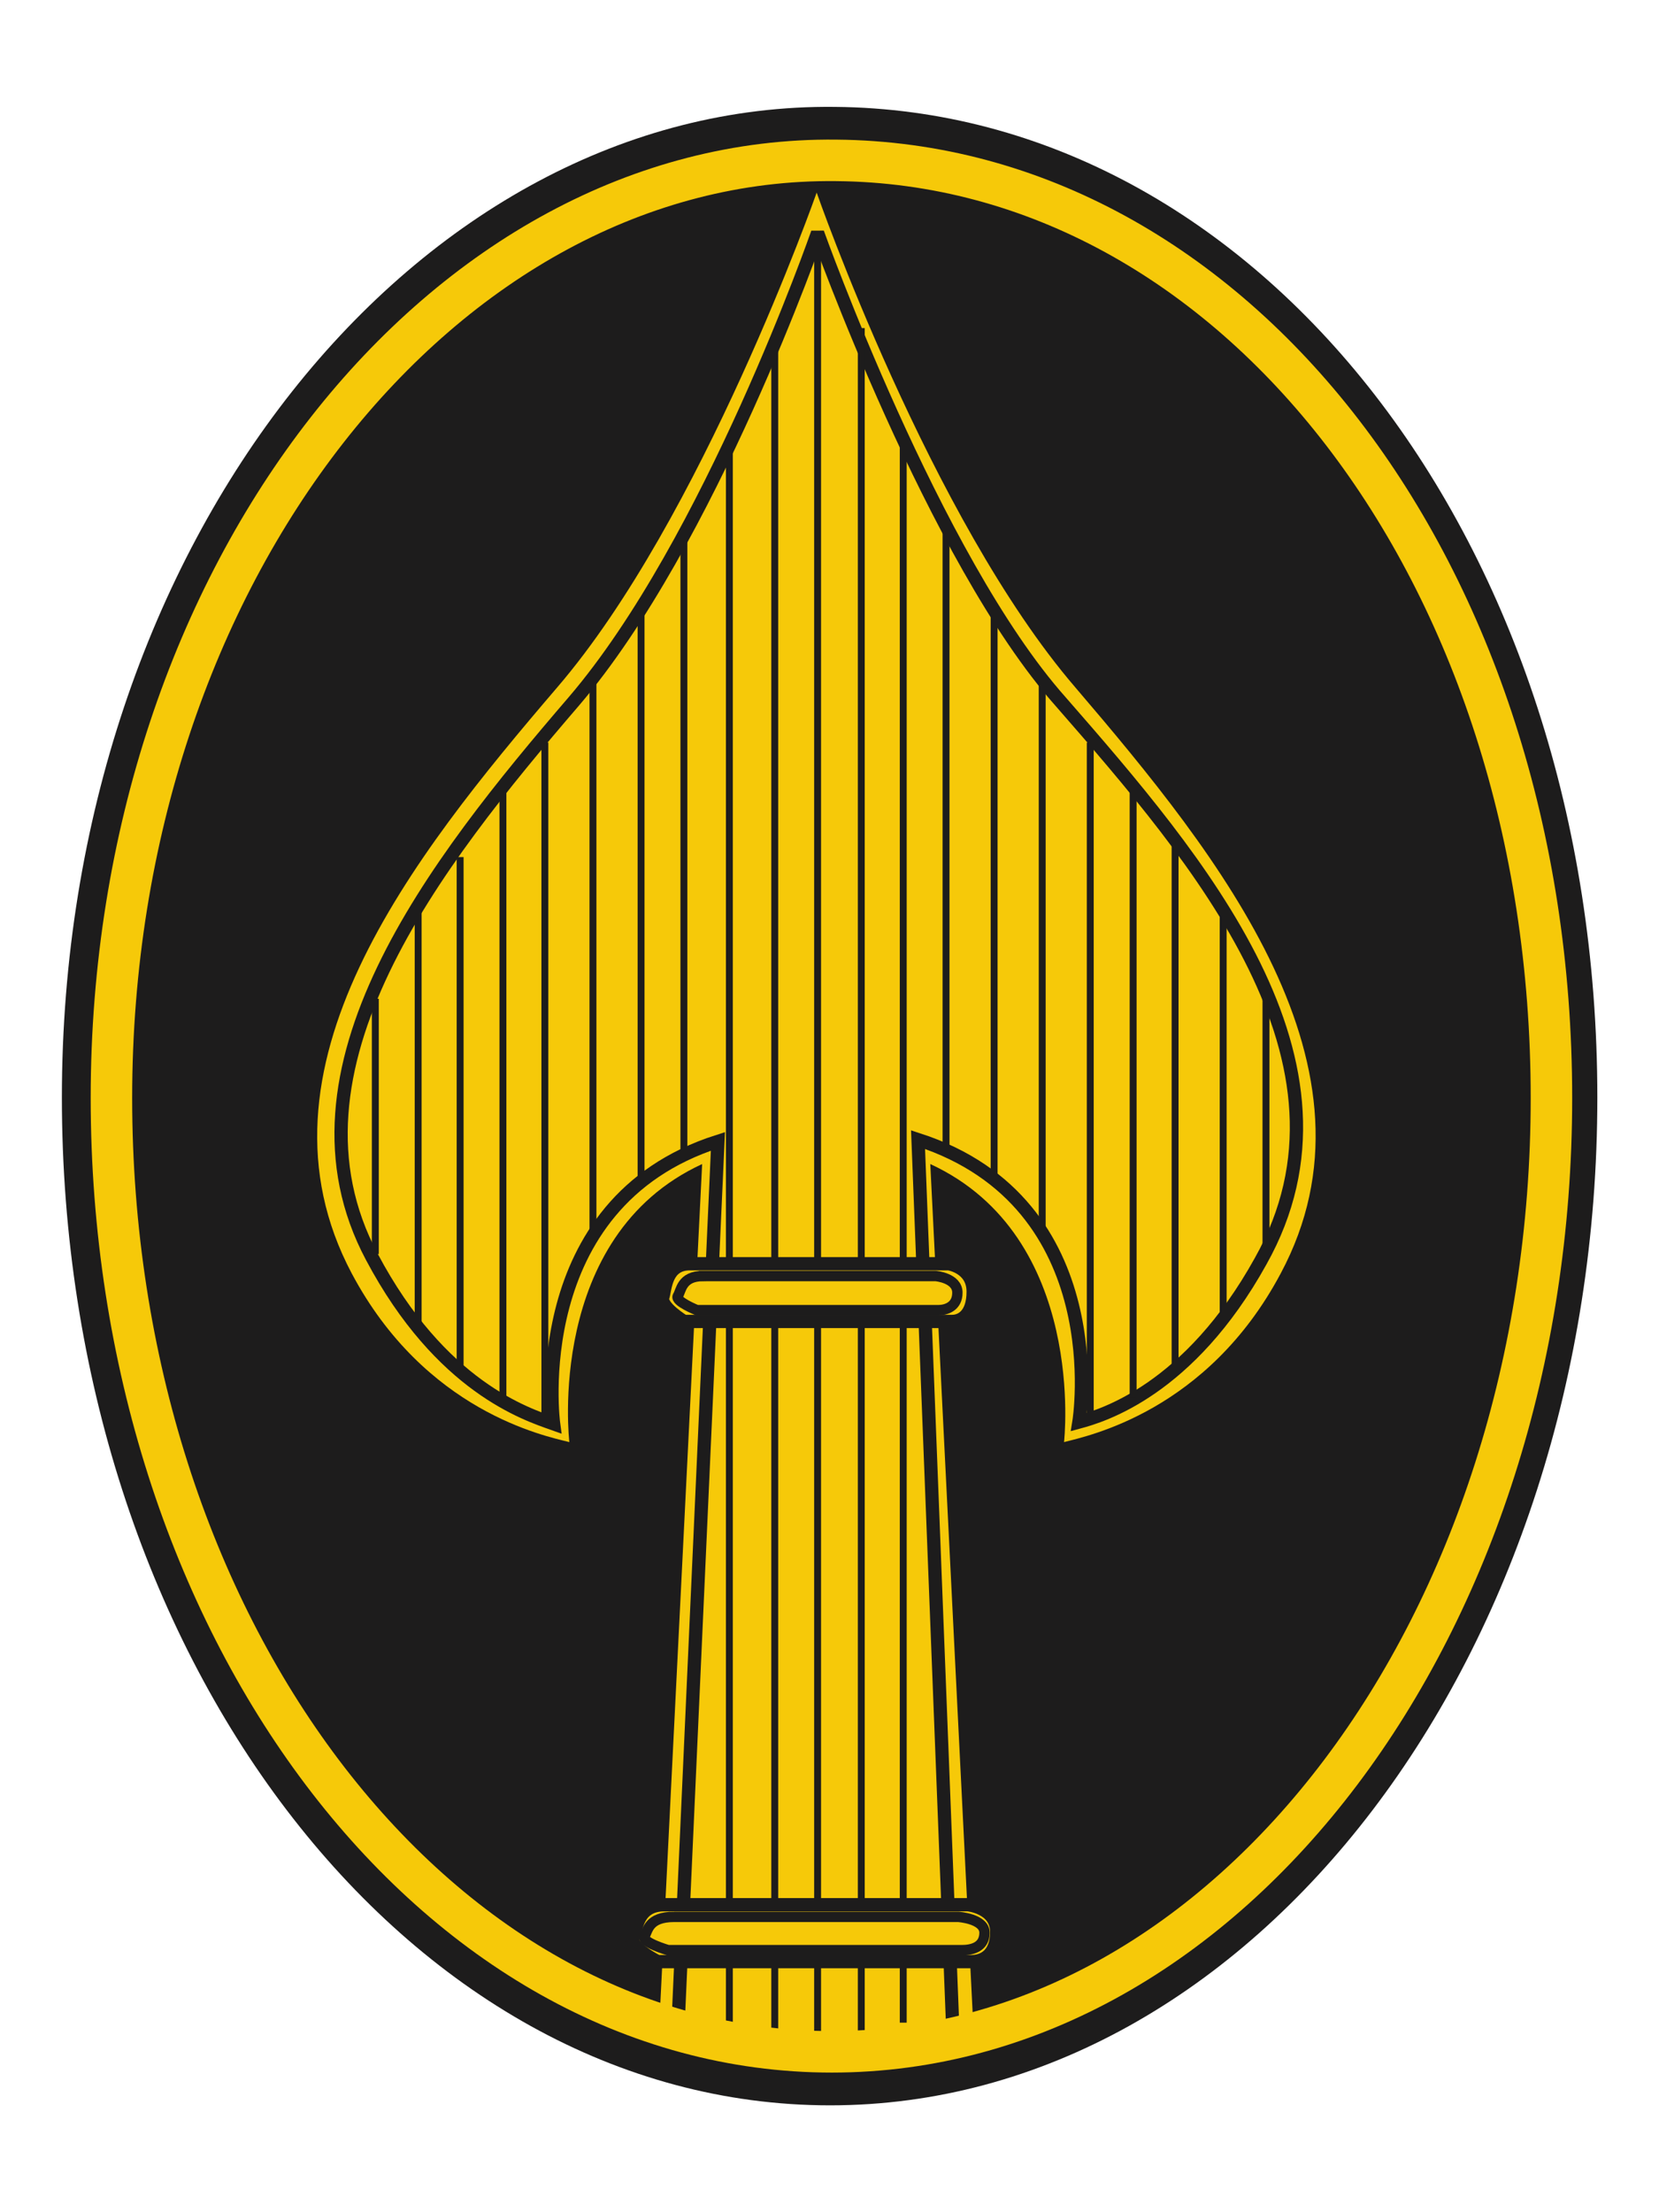 <?xml version="1.0" encoding="UTF-8" standalone="no"?>
<svg
   xmlns:dc="http://purl.org/dc/elements/1.1/"
   xmlns:cc="http://creativecommons.org/ns#"
   xmlns:rdf="http://www.w3.org/1999/02/22-rdf-syntax-ns#"
   xmlns:svg="http://www.w3.org/2000/svg"
   xmlns="http://www.w3.org/2000/svg"
   xmlns:sodipodi="http://sodipodi.sourceforge.net/DTD/sodipodi-0.dtd"
   xmlns:inkscape="http://www.inkscape.org/namespaces/inkscape"
   width="120"
   height="160"
   id="svg2"
   version="1.1"
   inkscape:version="0.48.4 r9939"
   sodipodi:docname="Office_of_Strategic_Services_Insignia.svg">
  <defs
     id="defs36" />
  <sodipodi:namedview
     pagecolor="#ffffff"
     bordercolor="#666666"
     borderopacity="1"
     objecttolerance="10"
     gridtolerance="10"
     guidetolerance="10"
     inkscape:pageopacity="0"
     inkscape:pageshadow="2"
     inkscape:window-width="1242"
     inkscape:window-height="838"
     id="namedview34"
     showgrid="false"
     inkscape:zoom="2.085965"
     inkscape:cx="26.529155"
     inkscape:cy="65.721683"
     inkscape:window-x="-8"
     inkscape:window-y="-8"
     inkscape:window-maximized="1"
     inkscape:current-layer="svg2" />
  <path
     d="m 60.04 152.27 c 30.664 0 55.5 -32.664 55.5 -72.89 0 -40.29 -24.57 -71.39 -55.17 -71.65 -30.14 -0.325 -55.894 31.358 -55.894 71.65 0 40.23 24.834 72.89 55.57 72.89 z"
     fill="#1d1c1c"
     id="path4" />
  <path
     d="m 70.39 146.29 l -3.1 -62.1 c 11.381 5.249 9.675 20.11 9.675 20.11 1.706 -0.442 10.366 -2.211 15.676 -12.206 c 7.905 -14.798 -4.361 -30.1 -14.854 -42.37 -10.498 -12.206 -18.715 -35.794 -18.715 -35.794 c 0 0 -8.284 23.588 -18.774 35.794 -10.499 12.269 -22.698 27.573 -14.86 42.37 5.311 9.995 13.971 11.764 15.744 12.206 0 0 -1.773 -14.861 9.606 -20.11 l -3.094 62.1 c 0 0 11.504 4.556 22.695 0"
     fill="#fcdd09"
     fill-rule="evenodd"
     id="path6"
     style="fill:#f6c909;fill-opacity:1" />
  <g
     fill="none"
     stroke="#1d1c1c"
     stroke-miterlimit="2.613"
     id="g8">
    <path
       d="m 68.934 147.18 l -2.529 -64.758 c 14.225 4.615 11.636 20.429 11.636 20.429 1.643 -0.445 7.964 -2.28 13.146 -11.638 c 8.096 -14.421 -4.485 -29.03 -14.474 -40.475 -9.168 -10.31 -17.576 -33.898 -17.576 -33.898 c 0 0 -7.775 22.386 -17.639 33.898 c -10.05 11.698 -21.809 26.623 -14.604 40.16 c 4.994 9.425 11.189 11.383 13.149 12.08 0 0 -2.149 -15.938 11.886 -20.428 l -2.909 64.44 c 0 0 8.345 2.781 19.913 0.19 z"
       stroke-width="0.96"
       id="path10" />
    <path
       d="m 59.14,16.841 0,14.515 0,116.895 m -3.1,-123.19 0,121.86 m -3.283,-114.59 0,114.65 m -3.289,-107.95 0,44.711 m -3.098,-39.714 0,41.738 m -3.48,-36.871 0,40.539 m -3.478,-35.731 0,48.824 m -3.034,-45.598 0,44.14 m -3.096,-39.08 0,36.868 m -3.036,-32.946 0,29.849 m -3.098,-23.525 0,18.466 m 35.15,-66.971 0,123.64 m 3.035,-115.8 0,114.72 m 3.096,-108.14 0,45.41 m 3.478,-39.524 0,41.04 m 3.478,-36.17 0,40.539 m 3.476,-35.731 0,48.824 m 3.101,-45.598 0,44.14 m 3.035,-39.969 0,38.2 m 3.478,-33.14 0,29.17 m 3.096,-23.29 0,17.903"
       id="path12"
       inkscape:connector-curvature="0"
       style="stroke-width:0.5"
       sodipodi:nodetypes="ccccccccccccccccccccccccccccccccccccccccccc" />
  </g>
  <path
     d="m 49.908 91.4 h 18.711 c 0 0 1.773 0.252 1.773 2.023 0 1.71 -0.889 2.15 -1.519 2.15 -1.326 0 -19.406 0 -19.406 0 0 0 -1.77 -1.074 -1.52 -1.769 0.191 -0.634 0.191 -2.404 1.961 -2.404"
     fill="#fcdd09"
     fill-rule="evenodd"
     id="path14"
     style="fill:#f6c909;fill-opacity:1" />
  <path
     d="m 49.908 91.4 h 18.711 c 0 0 1.773 0.252 1.773 2.023 0 1.71 -0.889 2.15 -1.519 2.15 -1.326 0 -19.406 0 -19.406 0 0 0 -1.77 -1.074 -1.52 -1.769 0.191 -0.634 0.191 -2.404 1.961 -2.404 z"
     fill="none"
     stroke="#1d1c1c"
     stroke-width="0.96"
     stroke-miterlimit="2.613"
     id="path16" />
  <path
     d="m 48.07 137.76 h 21.94 c 0 0 2.084 0.192 2.084 1.963 0 1.709 -1.011 2.153 -1.835 2.153 -1.513 0 -22.693 0 -22.693 0 0 0 -2.025 -1.015 -1.771 -1.711 0.253 -0.632 0.253 -2.404 2.275 -2.404"
     fill="#fcdd09"
     fill-rule="evenodd"
     id="path18"
     style="fill:#f6c909;fill-opacity:1" />
  <g
     fill="none"
     stroke-miterlimit="2.613"
     id="g20">
    <g
       stroke="#1d1c1c"
       id="g22">
      <path
         d="m 48.07 137.76 h 21.94 c 0 0 2.084 0.192 2.084 1.963 0 1.709 -1.011 2.153 -1.835 2.153 -1.513 0 -22.693 0 -22.693 0 0 0 -2.025 -1.015 -1.771 -1.711 0.253 -0.632 0.253 -2.404 2.275 -2.404 z"
         stroke-width="0.96"
         id="path24" />
      <g
         stroke-width="0.75"
         id="g26">
        <path
           d="m 50.853 92.29 h 16.819 c 0 0 1.579 0.127 1.579 1.203 0 1.013 -0.821 1.264 -1.389 1.264 -1.201 0 -17.45 0 -17.45 0 0 0 -1.579 -0.634 -1.39 -1.01 0.254 -0.381 0.254 -1.456 1.831 -1.456 z"
           id="path28" />
        <path
           d="m 48.769 138.64 h 20.548 c 0 0 1.896 0.126 1.896 1.141 0 1.074 -0.951 1.264 -1.646 1.264 -1.451 0 -21.243 0 -21.243 0 0 0 -1.955 -0.569 -1.705 -1.01 0.254 -0.38 0.254 -1.396 2.15 -1.396 z"
           id="path30" />
      </g>
    </g>
    <path
       d="m 60.17 148.4 c 28.758 0 52.05 -30.918 52.05 -68.988 0 -38.14 -23.04 -67.57 -51.74 -67.813 c -28.27 -0.311 -52.42 29.678 -52.42 67.813 c 0 38.07 23.289 68.988 52.11 68.988 z"
       stroke="#fcdd09"
       stroke-width="3"
       id="path32"
       style="stroke:#f6c909;stroke-opacity:1" />
  </g>
</svg>
